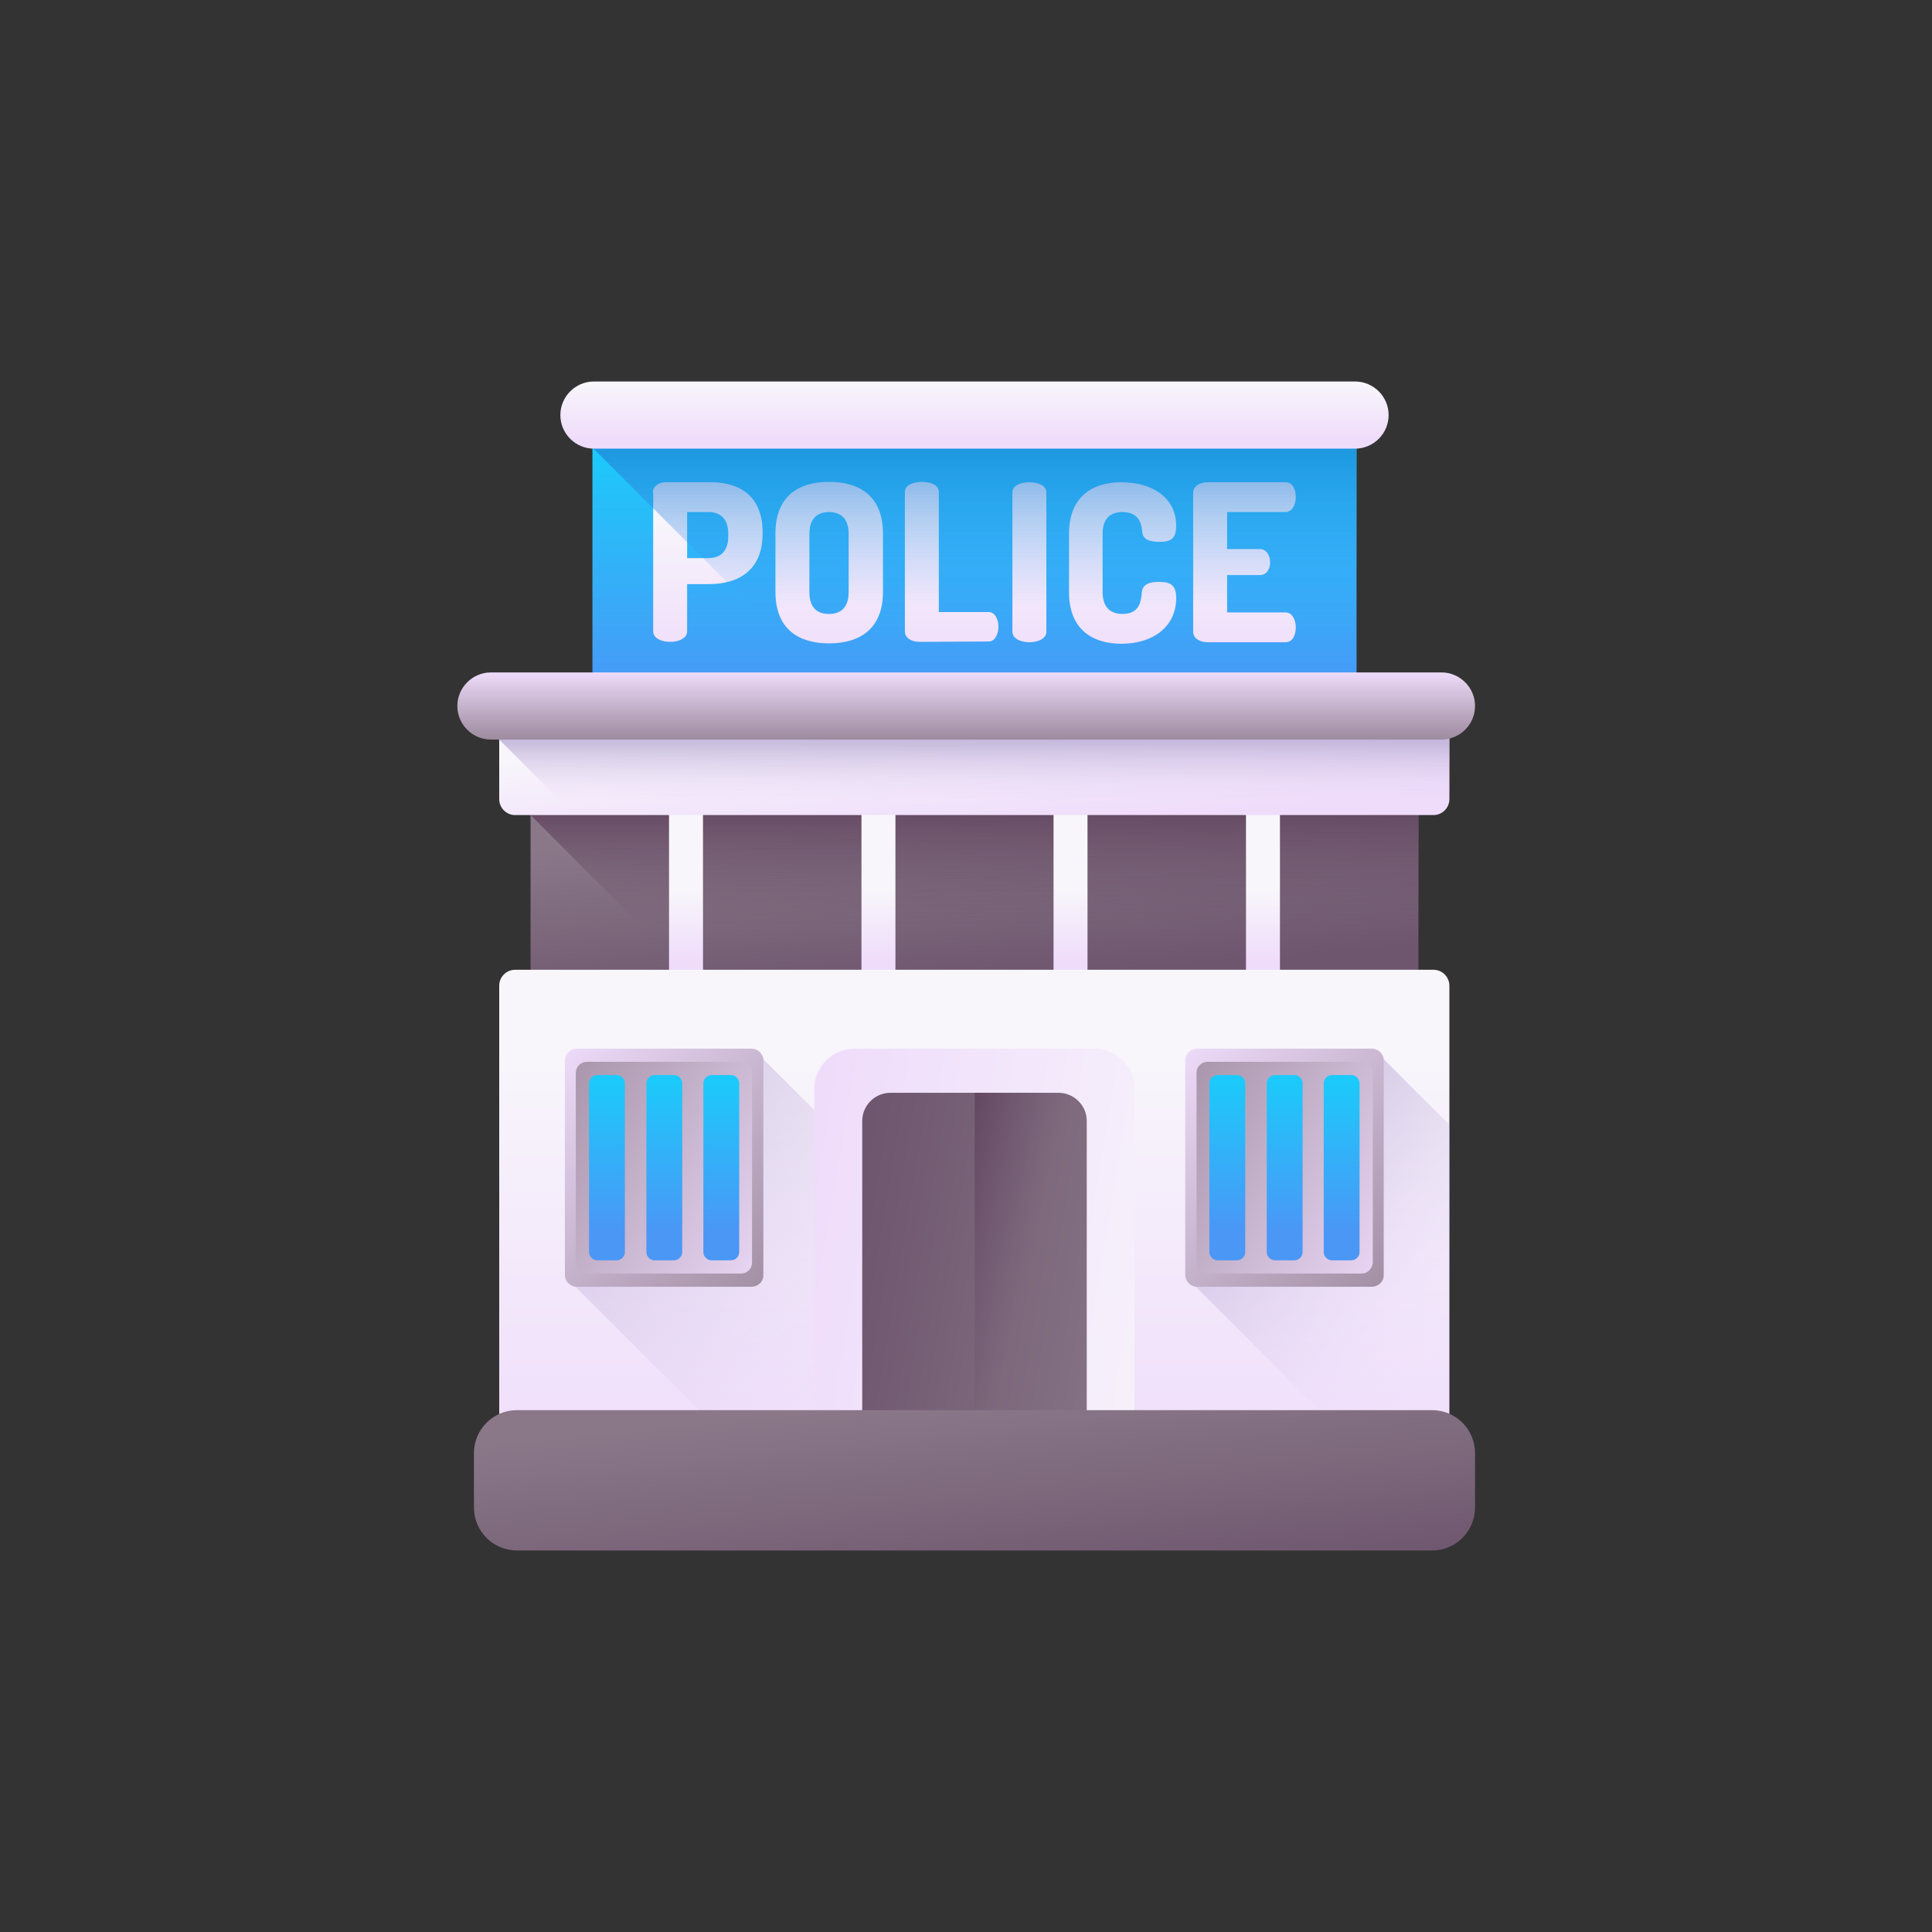 <?xml version="1.0" encoding="utf-8"?>
<!-- Generator: Adobe Illustrator 27.0.0, SVG Export Plug-In . SVG Version: 6.00 Build 0)  -->
<svg version="1.1" id="Capa_1" xmlns="http://www.w3.org/2000/svg" xmlns:xlink="http://www.w3.org/1999/xlink" x="0px" y="0px"
	 viewBox="0 0 512 512" style="enable-background:new 0 0 512 512;" xml:space="preserve">
<rect x="0" y="0" width="512" height="512" fill="#333333" stroke="none"/>
<style type="text/css">
	.st0{fill:url(#SVGID_1_);}
	.st1{fill:url(#SVGID_00000107552927870098985140000000781198399502657425_);}
	.st2{fill:url(#SVGID_00000035502147380367102510000001261728366193304715_);}
	.st3{fill:url(#SVGID_00000166639033508486159730000005824411067203018673_);}
	.st4{fill:url(#SVGID_00000131335660707379317840000013763880753758001560_);}
	.st5{fill:url(#SVGID_00000124854409394327165580000017050665849154261683_);}
	.st6{fill:url(#SVGID_00000040533804197843220760000012583647793992968106_);}
	.st7{fill:url(#SVGID_00000017492909135564683930000009612314272799062168_);}
	.st8{fill:url(#SVGID_00000147210744220762726730000003381472723410123703_);}
	.st9{fill:url(#SVGID_00000049205198376274294470000009995412525516163226_);}
	.st10{fill:url(#SVGID_00000070798509717121239040000000451746445220970644_);}
	.st11{fill:url(#SVGID_00000065059766789035582620000008919637683219590809_);}
	.st12{fill:url(#SVGID_00000035520904466989275640000008424581257619814272_);}
	.st13{fill:url(#SVGID_00000117639576195555405840000004082025787348980625_);}
	.st14{fill:url(#SVGID_00000051362780339629751850000015485759268016490903_);}
	.st15{fill:url(#SVGID_00000038402229674073389500000009679115263655253426_);}
	.st16{fill:url(#SVGID_00000148632094286179996610000004311995719906951299_);}
	.st17{fill:url(#SVGID_00000065059186940451381430000010270350300269003434_);}
	.st18{fill:url(#SVGID_00000026868674137774323540000003158011145266874033_);}
	.st19{fill:url(#SVGID_00000165921172365281806130000015611935253393203610_);}
	.st20{fill:url(#SVGID_00000118388761311394031550000004745163187663371651_);}
	.st21{fill:url(#SVGID_00000029031512601863735250000002374863844894437020_);}
	.st22{fill:url(#SVGID_00000025417754555473071540000018201697159893693623_);}
	.st23{fill:url(#SVGID_00000121253793389859749980000014143356269158701751_);}
	.st24{fill:url(#SVGID_00000097467248204203190790000013637060094869604508_);}
	.st25{fill:url(#SVGID_00000155849059398081556870000007875348041206964655_);}
	.st26{fill:url(#SVGID_00000124130457227920194500000006679863227563781793_);}
	.st27{fill:url(#SVGID_00000067197311807260705240000009549538009023277487_);}
	.st28{fill:url(#SVGID_00000113317298893438805280000007748286126819284108_);}
	.st29{fill:url(#SVGID_00000089541695376377984790000012909930242398508677_);}
	.st30{fill:url(#SVGID_00000145742139835870942910000003847314864079198857_);}
	.st31{fill:url(#SVGID_00000035527223528465266560000004643867762065920422_);}
	.st32{fill:url(#SVGID_00000152255436520582668910000010834158964966235788_);}
	.st33{fill:url(#SVGID_00000159444753832027862940000003226764663404456611_);}
	.st34{fill:url(#SVGID_00000122687246698617776900000018166202181706684049_);}
</style>
<g>
	
		<linearGradient id="SVGID_1_" gradientUnits="userSpaceOnUse" x1="258.09" y1="398.394" x2="258.09" y2="326.736" gradientTransform="matrix(1.004 0 0 -1.004 -0.878 513.13)">
		<stop  offset="0" style="stop-color:#18CEFB"/>
		<stop  offset="1" style="stop-color:#4A97F6"/>
	</linearGradient>
	<path class="st0" d="M157,113.2h202.5v71.9H157V113.2z"/>
	<g>
		
			<linearGradient id="SVGID_00000052104305937063030550000004561276123489368974_" gradientUnits="userSpaceOnUse" x1="187.673" y1="375.879" x2="187.673" y2="335.254" gradientTransform="matrix(1.004 0 0 -1.004 -0.878 513.13)">
			<stop  offset="0" style="stop-color:#F8F6FB"/>
			<stop  offset="1" style="stop-color:#EFDCFB"/>
		</linearGradient>
		<path style="fill:url(#SVGID_00000052104305937063030550000004561276123489368974_);" d="M173,130.5c0-1.4,1.3-2.7,3.4-2.7h12
			c7.6,0,13.7,3.6,13.7,13.3v0.3c0,9.7-6.3,13.4-14.3,13.4h-5.7v12.5c0,1.9-2.3,2.8-4.5,2.8s-4.5-0.9-4.5-2.8V130.5z M182.1,135.7
			v12.2h5.7c3.2,0,5.2-1.9,5.2-5.8v-0.6c0-3.9-2-5.8-5.2-5.8L182.1,135.7L182.1,135.7z"/>
		
			<linearGradient id="SVGID_00000106109912067745107490000017780628620918632845_" gradientUnits="userSpaceOnUse" x1="219.764" y1="375.879" x2="219.764" y2="335.254" gradientTransform="matrix(1.004 0 0 -1.004 -0.878 513.13)">
			<stop  offset="0" style="stop-color:#F8F6FB"/>
			<stop  offset="1" style="stop-color:#EFDCFB"/>
		</linearGradient>
		<path style="fill:url(#SVGID_00000106109912067745107490000017780628620918632845_);" d="M205.5,156.8v-15.4
			c0-10,6.2-13.7,14.2-13.7c8,0,14.3,3.7,14.3,13.7v15.4c0,10-6.3,13.7-14.3,13.7C211.7,170.5,205.5,166.8,205.5,156.8z
			 M224.9,141.5c0-4-2-5.8-5.2-5.8c-3.2,0-5.2,1.8-5.2,5.8v15.4c0,4,1.9,5.8,5.2,5.8c3.2,0,5.2-1.8,5.2-5.8V141.5z"/>
		
			<linearGradient id="SVGID_00000161632140383785338680000009931928248719774642_" gradientUnits="userSpaceOnUse" x1="252.087" y1="375.879" x2="252.087" y2="335.254" gradientTransform="matrix(1.004 0 0 -1.004 -0.878 513.13)">
			<stop  offset="0" style="stop-color:#F8F6FB"/>
			<stop  offset="1" style="stop-color:#EFDCFB"/>
		</linearGradient>
		<path style="fill:url(#SVGID_00000161632140383785338680000009931928248719774642_);" d="M243.7,170.1c-2,0-3.9-0.9-3.9-2.8v-36.9
			c0-1.9,2.3-2.7,4.5-2.7c2.3,0,4.5,0.8,4.5,2.7v31.8H262c1.7,0,2.6,2,2.6,3.9s-0.9,3.9-2.6,3.9L243.7,170.1L243.7,170.1z"/>
		
			<linearGradient id="SVGID_00000163755585458481599810000012445651595678619288_" gradientUnits="userSpaceOnUse" x1="272.607" y1="375.879" x2="272.607" y2="335.254" gradientTransform="matrix(1.004 0 0 -1.004 -0.878 513.13)">
			<stop  offset="0" style="stop-color:#F8F6FB"/>
			<stop  offset="1" style="stop-color:#EFDCFB"/>
		</linearGradient>
		<path style="fill:url(#SVGID_00000163755585458481599810000012445651595678619288_);" d="M268.3,130.5c0-1.9,2.3-2.7,4.5-2.7
			s4.5,0.8,4.5,2.7v36.9c0,1.9-2.3,2.8-4.5,2.8s-4.5-0.9-4.5-2.8V130.5z"/>
		
			<linearGradient id="SVGID_00000000902682161224156320000005570935328580616065_" gradientUnits="userSpaceOnUse" x1="297.05" y1="375.879" x2="297.05" y2="335.254" gradientTransform="matrix(1.004 0 0 -1.004 -0.878 513.13)">
			<stop  offset="0" style="stop-color:#F8F6FB"/>
			<stop  offset="1" style="stop-color:#EFDCFB"/>
		</linearGradient>
		<path style="fill:url(#SVGID_00000000902682161224156320000005570935328580616065_);" d="M297.4,135.7c-3.3,0-5.2,1.9-5.2,5.8
			v15.4c0,3.9,1.9,5.8,5.3,5.8c4.6,0,4.9-3.5,5.1-5.8c0.2-2.1,2.1-2.7,4.5-2.7c3.1,0,4.6,0.8,4.6,4.3c0,7.7-6.3,12.1-14.5,12.1
			c-7.6,0-13.9-3.7-13.9-13.7v-15.4c0-10,6.3-13.7,13.9-13.7c8.3,0,14.5,4.2,14.5,11.5c0,3.5-1.4,4.3-4.5,4.3
			c-2.4,0-4.4-0.6-4.5-2.7C302.5,139.4,302.3,135.7,297.4,135.7z"/>
		
			<linearGradient id="SVGID_00000087379511904646706760000014448969585047877025_" gradientUnits="userSpaceOnUse" x1="329.373" y1="375.879" x2="329.373" y2="335.254" gradientTransform="matrix(1.004 0 0 -1.004 -0.878 513.13)">
			<stop  offset="0" style="stop-color:#F8F6FB"/>
			<stop  offset="1" style="stop-color:#EFDCFB"/>
		</linearGradient>
		<path style="fill:url(#SVGID_00000087379511904646706760000014448969585047877025_);" d="M325.2,145.5h8.7c1.7,0,2.7,1.7,2.7,3.5
			c0,1.6-0.8,3.4-2.7,3.4h-8.7v9.9h15.5c1.7,0,2.7,1.9,2.7,4c0,1.9-0.8,3.9-2.7,3.9h-20.6c-2,0-3.9-0.9-3.9-2.8v-36.8
			c0-1.9,2-2.8,3.9-2.8h20.6c1.9,0,2.7,2,2.7,3.9c0,2.1-1,4-2.7,4h-15.5V145.5z"/>
	</g>
	<g>
		
			<linearGradient id="SVGID_00000064343599168233069700000008593914550918587554_" gradientUnits="userSpaceOnUse" x1="256.762" y1="296.263" x2="260.463" y2="251.851" gradientTransform="matrix(1.004 0 0 -1.004 -0.878 513.13)">
			<stop  offset="0" style="stop-color:#8A7889"/>
			<stop  offset="1" style="stop-color:#6E566E"/>
		</linearGradient>
		<path style="fill:url(#SVGID_00000064343599168233069700000008593914550918587554_);" d="M140.6,204h235.3v55.4H140.6V204z"/>
		
			<linearGradient id="SVGID_00000039849335335825795300000018257619708683236006_" gradientUnits="userSpaceOnUse" x1="258.09" y1="266.581" x2="258.09" y2="304.536" gradientTransform="matrix(1.004 0 0 -1.004 -0.878 513.13)">
			<stop  offset="0" style="stop-color:#6E566E;stop-opacity:0"/>
			<stop  offset="0.294" style="stop-color:#674D66;stop-opacity:0.294"/>
			<stop  offset="1" style="stop-color:#593B56"/>
		</linearGradient>
		<path style="fill:url(#SVGID_00000039849335335825795300000018257619708683236006_);" d="M140.6,204v12l43.4,43.4h191.9V204H140.6
			z"/>
		<g>
			
				<linearGradient id="SVGID_00000124849145081631563080000009160451053134459056_" gradientUnits="userSpaceOnUse" x1="181.966" y1="276.39" x2="181.966" y2="257.103" gradientTransform="matrix(1.004 0 0 -1.004 -0.878 513.13)">
				<stop  offset="0" style="stop-color:#F8F6FB"/>
				<stop  offset="1" style="stop-color:#EFDCFB"/>
			</linearGradient>
			<path style="fill:url(#SVGID_00000124849145081631563080000009160451053134459056_);" d="M177.3,207.9h9v58.2h-9V207.9z"/>
			
				<linearGradient id="SVGID_00000083798295900307634050000004860648875889227426_" gradientUnits="userSpaceOnUse" x1="232.715" y1="276.39" x2="232.715" y2="257.103" gradientTransform="matrix(1.004 0 0 -1.004 -0.878 513.13)">
				<stop  offset="0" style="stop-color:#F8F6FB"/>
				<stop  offset="1" style="stop-color:#EFDCFB"/>
			</linearGradient>
			<path style="fill:url(#SVGID_00000083798295900307634050000004860648875889227426_);" d="M228.3,207.9h9v58.2h-9V207.9z"/>
			
				<linearGradient id="SVGID_00000127029355745669972860000011377486261996954011_" gradientUnits="userSpaceOnUse" x1="283.465" y1="276.39" x2="283.465" y2="257.103" gradientTransform="matrix(1.004 0 0 -1.004 -0.878 513.13)">
				<stop  offset="0" style="stop-color:#F8F6FB"/>
				<stop  offset="1" style="stop-color:#EFDCFB"/>
			</linearGradient>
			<path style="fill:url(#SVGID_00000127029355745669972860000011377486261996954011_);" d="M279.2,207.9h9v58.2h-9V207.9z"/>
			
				<linearGradient id="SVGID_00000008864575635059504930000015776800548308766860_" gradientUnits="userSpaceOnUse" x1="334.214" y1="276.39" x2="334.214" y2="257.103" gradientTransform="matrix(1.004 0 0 -1.004 -0.878 513.13)">
				<stop  offset="0" style="stop-color:#F8F6FB"/>
				<stop  offset="1" style="stop-color:#EFDCFB"/>
			</linearGradient>
			<path style="fill:url(#SVGID_00000008864575635059504930000015776800548308766860_);" d="M330.2,207.9h9v58.2h-9V207.9z"/>
		</g>
		<g>
			
				<linearGradient id="SVGID_00000093867568527187249760000002474905099714040758_" gradientUnits="userSpaceOnUse" x1="257.363" y1="321.091" x2="259.81" y2="291.729" gradientTransform="matrix(1.004 0 0 -1.004 -0.878 513.13)">
				<stop  offset="0" style="stop-color:#F8F6FB"/>
				<stop  offset="1" style="stop-color:#EFDCFB"/>
			</linearGradient>
			<path style="fill:url(#SVGID_00000093867568527187249760000002474905099714040758_);" d="M379.9,216H136.5
				c-2.3,0-4.2-1.9-4.2-4.2v-24.8h251.8v24.8C384.1,214.1,382.2,216,379.9,216z"/>
			
				<linearGradient id="SVGID_00000085957506448390744160000015005600623795253649_" gradientUnits="userSpaceOnUse" x1="258.09" y1="298.499" x2="258.09" y2="324.971" gradientTransform="matrix(1.004 0 0 -1.004 -0.878 513.13)">
				<stop  offset="0" style="stop-color:#EFDCFB;stop-opacity:0"/>
				<stop  offset="0.486" style="stop-color:#BAAAD6;stop-opacity:0.486"/>
				<stop  offset="1" style="stop-color:#8679B2"/>
			</linearGradient>
			<path style="fill:url(#SVGID_00000085957506448390744160000015005600623795253649_);" d="M132.3,187.1v8.9l20,20h227.6
				c2.3,0,4.2-1.9,4.2-4.2v-24.8H132.3z"/>
			
				<linearGradient id="SVGID_00000124859734516264147480000002251243213839157946_" gradientUnits="userSpaceOnUse" x1="255.875" y1="333.66" x2="255.875" y2="311.571" gradientTransform="matrix(1.004 0 0 -1.004 -0.878 513.13)">
				<stop  offset="0" style="stop-color:#EFDCFB"/>
				<stop  offset="0.443" style="stop-color:#C1AEC7"/>
				<stop  offset="1" style="stop-color:#8A7889"/>
			</linearGradient>
			<path style="fill:url(#SVGID_00000124859734516264147480000002251243213839157946_);" d="M381.9,196H130.1c-4.9,0-8.9-4-8.9-8.9
				c0-4.9,4-8.9,8.9-8.9h251.9c4.9,0,8.9,4,8.9,8.9C390.9,192,386.9,196,381.9,196z"/>
		</g>
		
			<linearGradient id="SVGID_00000103232712269928484750000002289297742805739434_" gradientUnits="userSpaceOnUse" x1="258.09" y1="234.561" x2="258.09" y2="119.022" gradientTransform="matrix(1.004 0 0 -1.004 -0.878 513.13)">
			<stop  offset="0" style="stop-color:#F8F6FB"/>
			<stop  offset="1" style="stop-color:#EFDCFB"/>
		</linearGradient>
		<path style="fill:url(#SVGID_00000103232712269928484750000002289297742805739434_);" d="M379.9,257H136.5c-2.3,0-4.2,1.9-4.2,4.2
			v130.4h251.8V261.2C384.1,258.9,382.2,257,379.9,257z"/>
		
			<linearGradient id="SVGID_00000142141380758659436450000004181556940968099220_" gradientUnits="userSpaceOnUse" x1="237.957" y1="141.113" x2="97.84" y2="281.23" gradientTransform="matrix(1.004 0 0 -1.004 -0.878 513.13)">
			<stop  offset="0" style="stop-color:#EFDCFB;stop-opacity:0"/>
			<stop  offset="0.486" style="stop-color:#BAAAD6;stop-opacity:0.486"/>
			<stop  offset="1" style="stop-color:#8679B2"/>
		</linearGradient>
		<path style="fill:url(#SVGID_00000142141380758659436450000004181556940968099220_);" d="M202.3,280.7c-0.2-1.6-1.5-2.2-3.2-2.2
			h-46.2c-1.8,0-2.6,0.8-2.6,2.6v56.7c0,1.6,0.6,3,2.2,3.2l50.7,50.7h110.1L202.3,280.7z"/>
		<g>
			
				<linearGradient id="SVGID_00000105416559174545769320000000807421810662690973_" gradientUnits="userSpaceOnUse" x1="328.801" y1="165.048" x2="212.064" y2="184.504" gradientTransform="matrix(1.004 0 0 -1.004 -0.878 513.13)">
				<stop  offset="0" style="stop-color:#F8F6FB"/>
				<stop  offset="1" style="stop-color:#EFDCFB"/>
			</linearGradient>
			<path style="fill:url(#SVGID_00000105416559174545769320000000807421810662690973_);" d="M300.6,391.7h-84.8V288.6
				c0-5.9,4.8-10.7,10.7-10.7H290c5.9,0,10.7,4.8,10.7,10.7L300.6,391.7L300.6,391.7z"/>
			
				<linearGradient id="SVGID_00000098222879587701851850000000665363152129134254_" gradientUnits="userSpaceOnUse" x1="310.234" y1="162.568" x2="224.11" y2="176.922" gradientTransform="matrix(1.004 0 0 -1.004 -0.878 513.13)">
				<stop  offset="0" style="stop-color:#8A7889"/>
				<stop  offset="1" style="stop-color:#6E566E"/>
			</linearGradient>
			<path style="fill:url(#SVGID_00000098222879587701851850000000665363152129134254_);" d="M288,391.7h-59.5v-94.6
				c0-4.1,3.3-7.5,7.5-7.5h44.5c4.1,0,7.5,3.3,7.5,7.5L288,391.7L288,391.7z"/>
			
				<linearGradient id="SVGID_00000176747994402729347560000011791303661360265868_" gradientUnits="userSpaceOnUse" x1="271.063" y1="171.481" x2="240.525" y2="178.799" gradientTransform="matrix(1.004 0 0 -1.004 -0.878 513.13)">
				<stop  offset="0" style="stop-color:#6E566E;stop-opacity:0"/>
				<stop  offset="0.294" style="stop-color:#674D66;stop-opacity:0.294"/>
				<stop  offset="1" style="stop-color:#593B56"/>
			</linearGradient>
			<path style="fill:url(#SVGID_00000176747994402729347560000011791303661360265868_);" d="M258.2,391.7H288v-94.6
				c0-4.1-3.3-7.5-7.5-7.5h-22.2V391.7z"/>
		</g>
		
			<linearGradient id="SVGID_00000090997902153279326580000009932795687737426867_" gradientUnits="userSpaceOnUse" x1="385.978" y1="156.855" x2="293.553" y2="249.281" gradientTransform="matrix(1.004 0 0 -1.004 -0.878 513.13)">
			<stop  offset="0" style="stop-color:#EFDCFB;stop-opacity:0"/>
			<stop  offset="0.486" style="stop-color:#BAAAD6;stop-opacity:0.486"/>
			<stop  offset="1" style="stop-color:#8679B2"/>
		</linearGradient>
		<path style="fill:url(#SVGID_00000090997902153279326580000009932795687737426867_);" d="M384.1,298.1l-17.4-17.4
			c-0.2-1.6-1.5-2.2-3.2-2.2h-46.2c-1.8,0-2.6,0.8-2.6,2.6v56.7c0,1.6,0.6,3,2.2,3.2l50.7,50.7h16.5V298.1z"/>
		
			<linearGradient id="SVGID_00000116228029547492991170000011383256048573461126_" gradientUnits="userSpaceOnUse" x1="255.854" y1="142.686" x2="261.448" y2="86.749" gradientTransform="matrix(1.004 0 0 -1.004 -0.878 513.13)">
			<stop  offset="0" style="stop-color:#8A7889"/>
			<stop  offset="1" style="stop-color:#6E566E"/>
		</linearGradient>
		<path style="fill:url(#SVGID_00000116228029547492991170000011383256048573461126_);" d="M379.5,410.9H137
			c-6.3,0-11.4-5.1-11.4-11.4v-14.4c0-6.3,5.1-11.4,11.4-11.4h242.5c6.3,0,11.4,5.1,11.4,11.4v14.4
			C390.9,405.8,385.8,410.9,379.5,410.9z"/>
		<g>
			
				<linearGradient id="SVGID_00000176759348610916938630000000233998727907759490_" gradientUnits="userSpaceOnUse" x1="146.384" y1="232.686" x2="223.883" y2="155.187" gradientTransform="matrix(1.004 0 0 -1.004 -0.878 513.13)">
				<stop  offset="0" style="stop-color:#EFDCFB"/>
				<stop  offset="0.443" style="stop-color:#C1AEC7"/>
				<stop  offset="1" style="stop-color:#8A7889"/>
			</linearGradient>
			<path style="fill:url(#SVGID_00000176759348610916938630000000233998727907759490_);" d="M199.1,341h-46.2
				c-1.8,0-3.2-1.4-3.2-3.2v-56.7c0-1.8,1.4-3.2,3.2-3.2h46.2c1.8,0,3.2,1.4,3.2,3.2v56.7C202.4,339.6,200.9,341,199.1,341z"/>
			
				<linearGradient id="SVGID_00000108999544372945856780000016235586063181914813_" gradientUnits="userSpaceOnUse" x1="212.463" y1="180.659" x2="117.147" y2="239.031" gradientTransform="matrix(1.004 0 0 -1.004 -0.878 513.13)">
				<stop  offset="0" style="stop-color:#EFDCFB"/>
				<stop  offset="0.443" style="stop-color:#C1AEC7"/>
				<stop  offset="1" style="stop-color:#8A7889"/>
			</linearGradient>
			<path style="fill:url(#SVGID_00000108999544372945856780000016235586063181914813_);" d="M196.4,337.5h-40.9
				c-1.6,0-2.9-1.3-2.9-2.9v-50.3c0-1.6,1.3-2.9,2.9-2.9h40.9c1.6,0,2.9,1.3,2.9,2.9v50.3C199.3,336.2,198,337.5,196.4,337.5z"/>
			<g>
				
					<linearGradient id="SVGID_00000063606458370127204420000000579532666763529394_" gradientUnits="userSpaceOnUse" x1="161.12" y1="186.127" x2="161.12" y2="229.268" gradientTransform="matrix(1.004 0 0 -1.004 -0.878 513.13)">
					<stop  offset="0" style="stop-color:#4A97F6"/>
					<stop  offset="1" style="stop-color:#18CEFB"/>
				</linearGradient>
				<path style="fill:url(#SVGID_00000063606458370127204420000000579532666763529394_);" d="M163.4,334h-5.1c-1.2,0-2.2-1-2.2-2.2
					v-44.7c0-1.2,1-2.2,2.2-2.2h5.1c1.2,0,2.2,1,2.2,2.2v44.7C165.6,333,164.6,334,163.4,334z"/>
				
					<linearGradient id="SVGID_00000168108612955064720390000013601754523412691878_" gradientUnits="userSpaceOnUse" x1="176.208" y1="186.127" x2="176.208" y2="229.268" gradientTransform="matrix(1.004 0 0 -1.004 -0.878 513.13)">
					<stop  offset="0" style="stop-color:#4A97F6"/>
					<stop  offset="1" style="stop-color:#18CEFB"/>
				</linearGradient>
				<path style="fill:url(#SVGID_00000168108612955064720390000013601754523412691878_);" d="M178.6,334h-5.1c-1.2,0-2.2-1-2.2-2.2
					v-44.7c0-1.2,1-2.2,2.2-2.2h5.1c1.2,0,2.2,1,2.2,2.2v44.7C180.8,333,179.8,334,178.6,334z"/>
				
					<linearGradient id="SVGID_00000129917406180795459210000004276338531643938205_" gradientUnits="userSpaceOnUse" x1="191.297" y1="186.127" x2="191.297" y2="229.268" gradientTransform="matrix(1.004 0 0 -1.004 -0.878 513.13)">
					<stop  offset="0" style="stop-color:#4A97F6"/>
					<stop  offset="1" style="stop-color:#18CEFB"/>
				</linearGradient>
				<path style="fill:url(#SVGID_00000129917406180795459210000004276338531643938205_);" d="M193.7,334h-5.1c-1.2,0-2.2-1-2.2-2.2
					v-44.7c0-1.2,1-2.2,2.2-2.2h5.1c1.2,0,2.2,1,2.2,2.2v44.7C195.9,333,194.9,334,193.7,334z"/>
			</g>
		</g>
		<g>
			
				<linearGradient id="SVGID_00000139987076609012325010000011077809653735887524_" gradientUnits="userSpaceOnUse" x1="310.148" y1="232.686" x2="387.646" y2="155.187" gradientTransform="matrix(1.004 0 0 -1.004 -0.878 513.13)">
				<stop  offset="0" style="stop-color:#EFDCFB"/>
				<stop  offset="0.443" style="stop-color:#C1AEC7"/>
				<stop  offset="1" style="stop-color:#8A7889"/>
			</linearGradient>
			<path style="fill:url(#SVGID_00000139987076609012325010000011077809653735887524_);" d="M363.5,341h-46.2
				c-1.8,0-3.2-1.4-3.2-3.2v-56.7c0-1.8,1.4-3.2,3.2-3.2h46.2c1.8,0,3.2,1.4,3.2,3.2v56.7C366.8,339.6,365.3,341,363.5,341z"/>
			
				<linearGradient id="SVGID_00000057830880726369108070000001305633888447663544_" gradientUnits="userSpaceOnUse" x1="376.226" y1="180.659" x2="280.911" y2="239.031" gradientTransform="matrix(1.004 0 0 -1.004 -0.878 513.13)">
				<stop  offset="0" style="stop-color:#EFDCFB"/>
				<stop  offset="0.443" style="stop-color:#C1AEC7"/>
				<stop  offset="1" style="stop-color:#8A7889"/>
			</linearGradient>
			<path style="fill:url(#SVGID_00000057830880726369108070000001305633888447663544_);" d="M360.9,337.5H320
				c-1.6,0-2.9-1.3-2.9-2.9v-50.3c0-1.6,1.3-2.9,2.9-2.9h40.9c1.6,0,2.9,1.3,2.9,2.9v50.3C363.7,336.2,362.4,337.5,360.9,337.5z"/>
			<g>
				
					<linearGradient id="SVGID_00000155121134532198737040000013878668272501327254_" gradientUnits="userSpaceOnUse" x1="324.883" y1="186.127" x2="324.883" y2="229.268" gradientTransform="matrix(1.004 0 0 -1.004 -0.878 513.13)">
					<stop  offset="0" style="stop-color:#4A97F6"/>
					<stop  offset="1" style="stop-color:#18CEFB"/>
				</linearGradient>
				<path style="fill:url(#SVGID_00000155121134532198737040000013878668272501327254_);" d="M327.8,334h-5.1c-1.2,0-2.2-1-2.2-2.2
					v-44.7c0-1.2,1-2.2,2.2-2.2h5.1c1.2,0,2.2,1,2.2,2.2v44.7C330,333,329,334,327.8,334z"/>
				
					<linearGradient id="SVGID_00000093894794385885016300000001226891402028248962_" gradientUnits="userSpaceOnUse" x1="339.972" y1="186.127" x2="339.972" y2="229.268" gradientTransform="matrix(1.004 0 0 -1.004 -0.878 513.13)">
					<stop  offset="0" style="stop-color:#4A97F6"/>
					<stop  offset="1" style="stop-color:#18CEFB"/>
				</linearGradient>
				<path style="fill:url(#SVGID_00000093894794385885016300000001226891402028248962_);" d="M343,334h-5.1c-1.2,0-2.2-1-2.2-2.2
					v-44.7c0-1.2,1-2.2,2.2-2.2h5.1c1.2,0,2.2,1,2.2,2.2v44.7C345.2,333,344.2,334,343,334z"/>
				
					<linearGradient id="SVGID_00000112626925126434341760000002633865891675948432_" gradientUnits="userSpaceOnUse" x1="355.061" y1="186.127" x2="355.061" y2="229.268" gradientTransform="matrix(1.004 0 0 -1.004 -0.878 513.13)">
					<stop  offset="0" style="stop-color:#4A97F6"/>
					<stop  offset="1" style="stop-color:#18CEFB"/>
				</linearGradient>
				<path style="fill:url(#SVGID_00000112626925126434341760000002633865891675948432_);" d="M358.1,334H353c-1.2,0-2.2-1-2.2-2.2
					v-44.7c0-1.2,1-2.2,2.2-2.2h5.1c1.2,0,2.2,1,2.2,2.2v44.7C360.3,333,359.3,334,358.1,334z"/>
			</g>
		</g>
	</g>
	
		<linearGradient id="SVGID_00000174575205458209531100000006066319258155654296_" gradientUnits="userSpaceOnUse" x1="258.09" y1="350.915" x2="258.09" y2="416.853" gradientTransform="matrix(1.004 0 0 -1.004 -0.878 513.13)">
		<stop  offset="0" style="stop-color:#4A97F6;stop-opacity:0"/>
		<stop  offset="1" style="stop-color:#0469BB"/>
	</linearGradient>
	<path style="fill:url(#SVGID_00000174575205458209531100000006066319258155654296_);" d="M157,113.2v5.9l0.4-0.1l66.2,66.2h135.9
		v-71.9L157,113.2z"/>
	
		<linearGradient id="SVGID_00000116957248631495038900000002079675670676350860_" gradientUnits="userSpaceOnUse" x1="258.09" y1="410.087" x2="258.09" y2="394.889" gradientTransform="matrix(1.004 0 0 -1.004 -0.878 513.13)">
		<stop  offset="0" style="stop-color:#F8F6FB"/>
		<stop  offset="1" style="stop-color:#EFDCFB"/>
	</linearGradient>
	<path style="fill:url(#SVGID_00000116957248631495038900000002079675670676350860_);" d="M359.1,118.9H157.4c-4.9,0-8.9-4-8.9-8.9
		c0-4.9,4-8.9,8.9-8.9h201.7c4.9,0,8.9,4,8.9,8.9C368,114.9,364,118.9,359.1,118.9z"/>
</g>
</svg>
